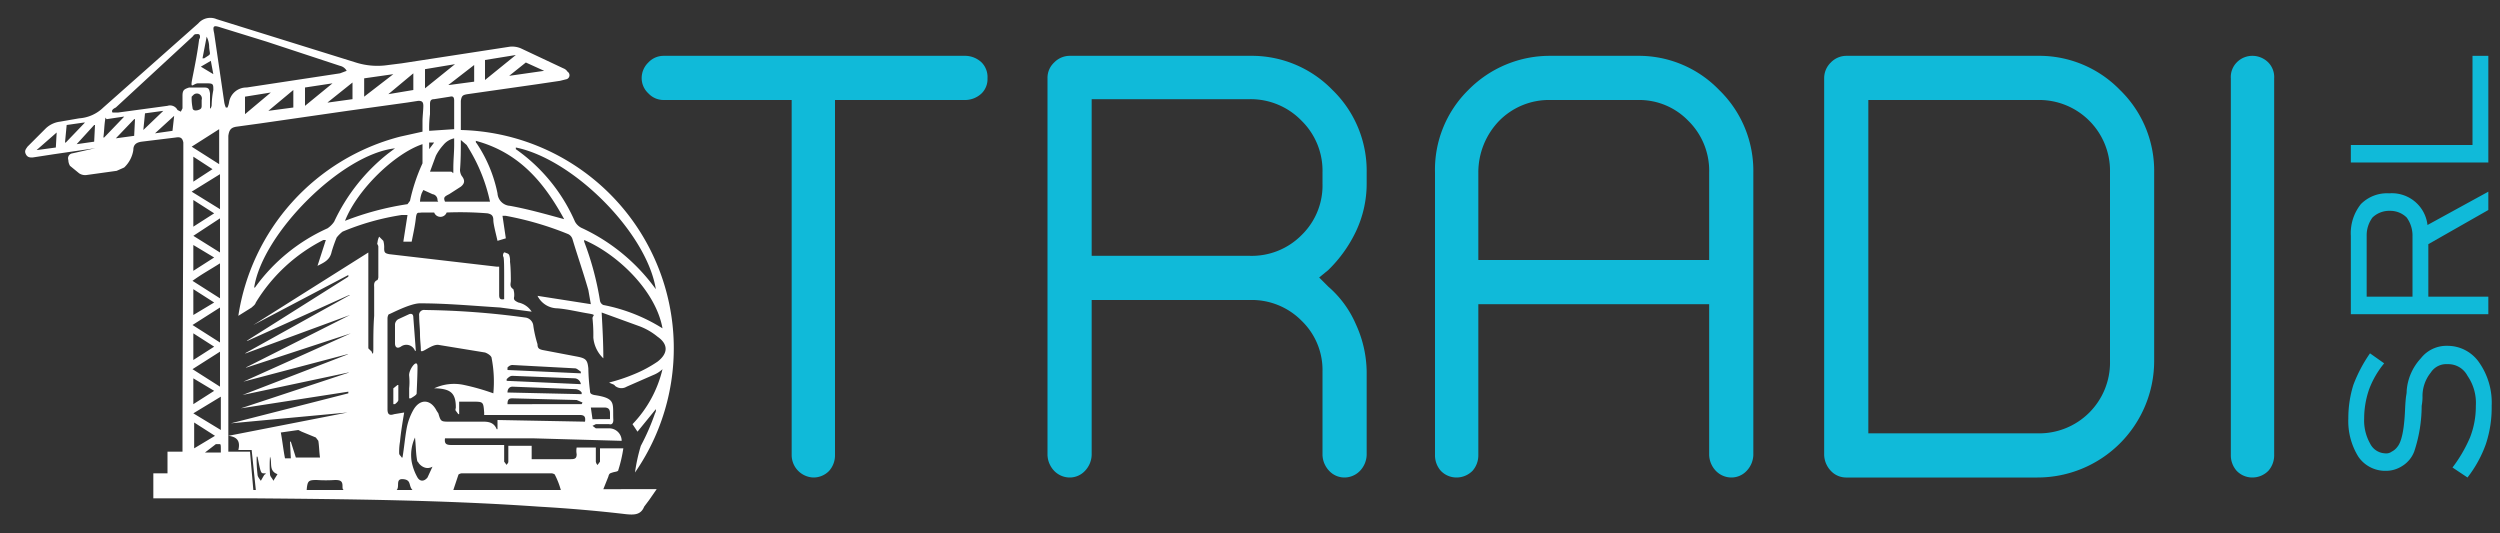 <svg xmlns="http://www.w3.org/2000/svg" id="Livello_1" data-name="Livello 1" viewBox="0 0 300 64"><rect x="0" y="0" width="300" height="64" fill="#333333" stroke="none"/><defs><style>.cls-1{fill:#fff;}.cls-2{fill:#10bad9;}</style></defs><path class="cls-1" d="M73,57.2c.1-.4.2-.4.5-.5s.7-.1.7-.3a16.7,16.7,0,0,0,.6-2.6H72v1.6l-.3.4a.8.8,0,0,1-.2-.4V53.7H69.2a2.2,2.2,0,0,0,0,.8c0,.5-.2.6-.7.6H63.8V53.5H61v1.9c0,.2-.2.3-.2.4l-.3-.4v-2H54.2c-.6,0-.9-.1-.8-.8H64l10.6.3a1.5,1.5,0,0,0-1.5-1.5H71.5l-.4-.3.4-.2h1.6c.3.1.5-.1.5-.5-.1-2,.4-2.6-2.3-3-.4-.1-.5-.2-.5-.5a24.5,24.5,0,0,1-.2-2.7c-.1-1-.3-1.2-1.3-1.4l-4.2-.8c-.4-.1-.6-.2-.6-.7a14.2,14.2,0,0,1-.5-2.2,1.1,1.1,0,0,0-1-1,96.9,96.9,0,0,0-12-.9.6.6,0,0,0-.7.7c0,.8.1,1.5.1,2.2s.1,1.3.1,1.9,1.3-.8,2.2-.6l5.5.9c.3.1.8.4.8.7a14.8,14.8,0,0,1,.2,4.2,26.8,26.8,0,0,0-3.5-1,5.6,5.6,0,0,0-3.6.4h.3c1.7.1,2.3.6,2.3,2.3,0,.1-.1.3,0,.4l.3.4h.1V48.2h1.6c1.3,0,1.3,0,1.4,1.3v.3H69.6c.5,0,.7.2.6.8l-10.5-.2v1.1h-.1c-.4-1-1.3-.9-2.1-.9H54c-1.1,0-1.1,0-1.4-1l-.2-.3c-.7-1.4-2-1.5-2.8-.1a7.2,7.2,0,0,0-.8,2.2c-.2,1.1-.3,2.3-.5,3.5h-.1c-.1-.2-.3-.3-.3-.5a7.1,7.1,0,0,1,.1-1.4c.1-1.1.3-2.3.5-3.5l-1.2.2c-.6.2-.8,0-.8-.6V38.2c0-.2.1-.5.2-.5s2.5-1.3,3.7-1.3c3.2,0,6.4.3,9.6.5l3.8.5a2.5,2.5,0,0,0-1.6-1.1c-.4-.2-.6-.3-.5-.7a2.2,2.2,0,0,0-.1-.9c-.5-.3-.3-.7-.3-1s0-1.5-.1-2.3a1.9,1.9,0,0,0-.1-.8c-.1-.2-.3-.2-.5-.3s-.3.4-.2.5.1,1.5.1,2.3v2.8c-.5.1-.6-.1-.6-.5V32h-.3L46.7,30.5c-.5-.1-.6-.2-.6-.7a2.8,2.8,0,0,0-.1-.9l-.5-.5a1.9,1.9,0,0,0-.2.7c-.1.2.1.3.1.5v3.7a1,1,0,0,1-.1.3c-.5.2-.4.6-.4.9v3.4c-.1,1.3-.1,2.6-.1,3.9s-.2.2-.3.3l-.3-.3V30.3L30.4,39h0l11.4-6v.2L29.6,40.9h.1l12.2-5.5H42l-12.6,7h.1L42,37.8h0L29.5,44.1h.1L42.1,40h0L29.2,45.8h0l12.5-3.3h.1L29.1,47.4h0l12.7-2.7h.1L28.9,49h0l12.9-2v.2L27.7,50.8h0l14-1.3h0L27.4,52.3v-36c.1-.7.3-1,1-1.1l2.9-.4,10.4-1.5,7.2-1,1.3-.2c.4,0,.6.1.6.6s-.1,1.3-.1,1.9v1.2l-2.7.6A26.3,26.3,0,0,0,28.6,37.9l1.6-1c.2-.2.4-.3.5-.6a20.2,20.2,0,0,1,8.1-7.5h.3l-1,3.1c.8-.4,1.5-.7,1.7-1.7a17.7,17.7,0,0,1,.6-1.7,4.6,4.6,0,0,1,.7-.7,30.1,30.1,0,0,1,7.1-2h.7l-.5,3.2h1c.2-1,.4-1.9.5-2.8s.3-.6.7-.7h1.5a.8.8,0,0,0,1.5,0,40.5,40.5,0,0,1,4.9.1c.5.1.7.3.7.8s.3,1.6.5,2.5l1-.3-.4-2.7h.4a38.1,38.1,0,0,1,7.5,2.2,1,1,0,0,1,.5.6c.6,2,1.3,4,1.9,6.1l.3,1.7-6.4-1a2.7,2.7,0,0,0,2.4,1.5c1.2.1,2.4.4,3.6.6s.6.2.6.6a18.5,18.5,0,0,1,.1,2.3A3.9,3.9,0,0,0,72.4,43c0-1.9-.1-3.6-.2-5.5l4.4,1.6a7.6,7.6,0,0,1,2.3,1.3c1.3.9,1.3,2,0,3a15.1,15.1,0,0,1-2.8,1.5,21.1,21.1,0,0,1-3,1c.3.2.6.2.7.4a1.2,1.2,0,0,0,1.4.1L78.4,45a3.4,3.4,0,0,0,1.1-.7,14.2,14.2,0,0,1-3.6,6.6l.6.9,2.2-2.7a.7.7,0,0,1-.1.5,27.1,27.1,0,0,1-1.7,3.9,20.6,20.6,0,0,0-.7,3.2A26.2,26.2,0,0,0,55.3,15.6V12.1c.1-.6.2-.7.8-.8l8.4-1.2,2.7-.4.8-.2a.5.5,0,0,0,.1-.9,1,1,0,0,0-.5-.4L62.5,5.8a2.7,2.7,0,0,0-1.3-.2l-13,2-1.6.2a8.6,8.6,0,0,1-3.9-.3L26,2.3a1.9,1.9,0,0,0-2.2.5L12.4,12.9a4.6,4.6,0,0,1-2.9,1.3l-2.3.4a3,3,0,0,0-1.7.8L3.3,17.6c-.2.3-.4.5-.2.9s.5.4.8.4l2.6-.4,5.5-.8h-.2l-3.1.7a.6.6,0,0,0-.5.8,1.4,1.4,0,0,0,.2.7l1.1.9a1.3,1.3,0,0,0,.9.2l3.6-.5.9-.4A3.6,3.6,0,0,0,16,18c0-.6.3-.9,1-1l4.1-.5c.6-.1.8.1.9.6v.7c0,12.2-.1,24.3-.1,36.4H20.1v2.6H18.4v3h12c11.5.1,22.9.2,34.3,1,3.5.2,7,.5,10.4.9,1,.1,1.8.1,2.2-.9l.6-.8.9-1.3H72.4Zm-.5-8.3c.5,0,.7.2.7.7v.7H71.1l-.2-1.4Zm-11-5.1,7.5.4c.2,0,.4.2.7.4v.2l-8.8-.4v-.3C61,44,61.2,43.8,61.5,43.8Zm0,1.3,7.5.3a.8.8,0,0,1,.7.7l-8.9-.4v-.2C61,45.3,61.2,45.1,61.5,45.1Zm0,1.3,7.6.3a1,1,0,0,1,.7.4v.2l-8.9-.2C60.9,46.6,61.2,46.4,61.5,46.4Zm8.3,2.1H60.9c0-.6.2-.7.6-.7l7.7.2.7.3ZM51.5,17.9v-.8h.6Zm.8.8a6,6,0,0,1,.9-1.3,2.3,2.3,0,0,1,1.3-.8v.8c0,.9-.1,1.8-.1,2.8s0,.4-.3.4H51.6Zm2.2-6.2v3l-3,.2a13.4,13.4,0,0,1,.1-2V12.5c0-.4.1-.6.5-.6l1.9-.3c.4-.1.5.1.5.5S54.5,12.4,54.5,12.5ZM40.1,26.6a3,3,0,0,1-.8.8,21.6,21.6,0,0,0-8.7,7.1h-.1C31.5,28,41,18.5,47.4,17.8l-.8.6A22.6,22.6,0,0,0,40.1,26.6Zm9.1-2.5-.3.4a34.7,34.7,0,0,0-7.5,2c1.5-3.8,6-8.1,9.3-9.2v2.3A21.6,21.6,0,0,0,49.2,24.1Zm1.2.1a3.6,3.6,0,0,1,.2-1l.2-.4,1.1.5a.7.7,0,0,1,.6.7.3.3,0,0,0,.1.2Zm22,12.4a.7.7,0,0,1-.4-.5A35.5,35.5,0,0,0,70.1,29v-.2c4,1.7,8.6,6.1,9.4,10.6A20.7,20.7,0,0,0,72.4,36.6Zm6.3-1.9-.3-.4a22.8,22.8,0,0,0-8.5-6.9,1.8,1.8,0,0,1-.9-.8,20.8,20.8,0,0,0-7.1-8.7v-.2C68.8,19.1,77.6,27.9,78.7,34.7Zm-11-8.4c-2.2-.6-4.3-1.2-6.5-1.6a1.6,1.6,0,0,1-1.5-1.5,16.7,16.7,0,0,0-2.5-6c-.1-.1-.1-.1-.1-.3C62.3,18.3,65.3,21.9,67.7,26.3ZM56,17.4l.3.5a20.3,20.3,0,0,1,2.5,6.3H53.4c-.2-.5-.1-.6.5-.9l1.4-.9c.5-.4.5-.8.1-1.3a1.4,1.4,0,0,1-.2-.7c.1-1.2.1-2.4.1-3.6Zm7.1-9.9,2.2,1h0l-4.2.6h0Zm-4.9-.3,3.7-.6h0L58.2,9.6ZM56.9,9.8l-3,.4h-.1l3.1-2.4ZM51,8.3l3.6-.6h0L51,10.6Zm-1.4.5v2l-3,.5h0Zm-5.9.6,3.5-.5h0l-3.5,2.7Zm-37,8.3L4.5,18H4.4l2.4-2.1Zm1.1-.6L8,15l2.1-.3h.1L7.9,17.1Zm3.5-.1-2.1.3h0L11.3,15h.1Zm18.1-3.3V11.6l3.1-.5h0Zm5.8-.8-3,.4h0l3-2.5Zm7.1-1-2.9.4h-.1l3-2.4Zm-5.7.8V10.5l3.3-.5h0ZM26.5,3.3,32,5l8.8,2.9a1.2,1.2,0,0,1,.8.6l-.8.3L29.6,10.5a2.1,2.1,0,0,0-2.1,1.7,2.5,2.5,0,0,1-.2.7h-.2a2.5,2.5,0,0,1-.2-.7L25.7,4C25.5,3.1,25.6,3,26.5,3.3ZM23.2,49.6l3.3-2v4Zm2.6,2.7-2.5,1.5V50.7ZM24.2,12.7c0,.3-.1.4-.4.5s-.7.1-.7-.3a5.7,5.7,0,0,1-.1-1.3l.2-.2a.6.6,0,0,1,1,.6v.3h0Zm2.1,2.8v4.2L23,17.6Zm-.8,4.8-2.3,1.5v-3Zm.9.6v4.2L23,23Zm-3.2,7.4,3.2-2.1v4.1Zm2.5,2.6-2.5,1.6V29.4Zm-2.5-3.7V24l2.5,1.6Zm3.2,4.4v4.2l-3.3-2.1C24.2,32.9,25.3,32.3,26.4,31.6Zm-.7,4.7-2.5,1.5V34.7Zm.7.6v4.2L23.1,39Zm-.7,4.7-2.5,1.6V40Zm.7.6v4.2l-3.3-2.1Zm-.7,4.7-2.5,1.6V45.4ZM24.8,4.4a2.8,2.8,0,0,1,.3,1.3c.1,1,.3.7-.6,1.3h-.2Zm.5,2.9.3,1.6L24.1,8ZM12.4,16.5c.1-.6.1-1.3.2-2s.1-.2.2-.2l2-.3h.1l-2.4,2.5Zm3.7-.2-2.2.3h0l2.2-2.3h.1Zm4.6-.6-2.1.3h0l2.3-2.1Zm-3.5-.1.2-2,2.2-.3h0Zm4.7-4.1V13l-.2.4-.4-.2a1,1,0,0,0-1.2-.5l-5.9.8h-.7c-.2-.3.2-.5.4-.6l9.2-8.5c.1-.1.2-.3.4-.3s.5-.1.5.3a.4.4,0,0,1-.1.3c-.2,1.6-.5,3.1-.8,4.6s0,.8.6.7h1.1c.8,0,.8.1.8.8a11,11,0,0,0-.2,1.8c0,.2-.1.3-.1.4h-.1V11.2c-.1-.6-.2-.7-.8-.7H22.7C22.1,10.7,21.9,10.8,21.9,11.5Zm4,41.8h.5c.1,0,.1.3.1.5v.5H24.6Zm4.5,5.5L30,54.2H27.4V52.3c.9.1,1.5.5,1.2,1.7h1.6l.5,4.8ZM31.7,57l-.4.7c-.2-.3-.4-.5-.4-.8a14.8,14.8,0,0,1-.1-2.1h.1c.4,2,.4,2,.8,2S31.8,56.9,31.7,57Zm1.1.7c-.1-.3-.4-.5-.4-.8a14.7,14.7,0,0,1,0-2.1c.3.7-.2,1.7.9,2.1h0Zm.5-.8ZM34.9,55h-.7c-.2-1-.3-2-.5-3.1l2.1-.3.4.2,1.7.7.3.4c.1.6.1,1.3.2,2H35.5L34.9,53h-.1Zm1.9,3.8c.1-1.1.2-1.2,1.2-1.2a16.2,16.2,0,0,0,2.2,0c.6,0,.9.1.9.7s.1.3.1.5Zm10.8,0c.4-.4-.2-1.4.8-1.3s.6.8,1.1,1.3Zm3.7-1.5c-.4.5-.9.5-1.2,0a6.2,6.2,0,0,1-.7-1.9,5,5,0,0,1,.4-2.9c.1.9.1,1.7.2,2.4s.1.4.2.6.8,1,1.7.5Zm3.1,1.5L55,57c0-.1.3-.2.4-.2H66.2c.1,0,.4.1.4.2a9.6,9.6,0,0,1,.7,1.8Z"></path><path class="cls-1" d="M49.8,42.1h.1l-.3-4c0-.4-.2-.5-.5-.4l-1.3.6a.8.8,0,0,0-.4.6v2.3c0,.4.2.7.7.4A1.1,1.1,0,0,1,49.8,42.1Z"></path><path class="cls-1" d="M49.1,47.8h.2c.3-.2.7-.4.7-.6s.1-2.1.1-3.2-1.1.4-1,1.1a7.5,7.5,0,0,1,0,1.5Z"></path><path class="cls-1" d="M47.2,46.6v1.9h.2c.1-.1.4-.3.4-.5V46.2h-.1Z"></path><path class="cls-2" d="M115.9,6.7a2.9,2.9,0,0,1,1.9.8,2.5,2.5,0,0,1,.7,1.9,2.4,2.4,0,0,1-.7,1.8,2.9,2.9,0,0,1-1.9.8H100.2V54.6a2.8,2.8,0,0,1-.7,1.9,2.6,2.6,0,0,1-1.9.8A2.7,2.7,0,0,1,95,54.6V12H79.6a2.5,2.5,0,0,1-1.8-.8A2.5,2.5,0,0,1,77,9.4a2.6,2.6,0,0,1,.8-1.9,2.5,2.5,0,0,1,1.8-.8Z"></path><path class="cls-2" d="M162.7,27.8a16.2,16.2,0,0,1-3.3,4.6l-1.1.9,1.1,1.1a12.5,12.5,0,0,1,3.3,4.5,14,14,0,0,1,1.3,5.7v10a2.9,2.9,0,0,1-.8,1.9,2.6,2.6,0,0,1-1.9.8,2.5,2.5,0,0,1-1.8-.8,2.9,2.9,0,0,1-.8-1.9v-10a8.2,8.2,0,0,0-2.5-6.1A8.4,8.4,0,0,0,150,36H131V54.6a2.9,2.9,0,0,1-.8,1.9,2.5,2.5,0,0,1-1.8.8,2.6,2.6,0,0,1-1.9-.8,2.9,2.9,0,0,1-.8-1.9V9.3a2.5,2.5,0,0,1,.8-1.8,2.6,2.6,0,0,1,1.9-.8H150a13.5,13.5,0,0,1,9.9,4.1,13.5,13.5,0,0,1,4.1,9.9V22A13.4,13.4,0,0,1,162.7,27.8Zm-4-5.8V20.7a8.4,8.4,0,0,0-2.5-6.2,8.5,8.5,0,0,0-6.2-2.6H131V30.7h19a8.4,8.4,0,0,0,6.2-2.5A8.3,8.3,0,0,0,158.7,22Z"></path><path class="cls-2" d="M206.3,10.8a13.5,13.5,0,0,1,4.1,9.9V54.6a2.9,2.9,0,0,1-.8,1.9,2.5,2.5,0,0,1-1.8.8,2.6,2.6,0,0,1-1.9-.8,2.9,2.9,0,0,1-.8-1.9V36.5H177.4V54.6a2.8,2.8,0,0,1-.7,1.9,2.7,2.7,0,0,1-1.9.8,2.6,2.6,0,0,1-1.9-.8,2.8,2.8,0,0,1-.7-1.9V20.7a13.4,13.4,0,0,1,4-9.9,13.7,13.7,0,0,1,9.9-4.1h10.4A13.4,13.4,0,0,1,206.3,10.8Zm-1.2,20.4V20.7a8.4,8.4,0,0,0-2.5-6.2,8.2,8.2,0,0,0-6.1-2.5H186.1a8.4,8.4,0,0,0-6.2,2.5,8.9,8.9,0,0,0-2.5,6.2V31.2Z"></path><path class="cls-2" d="M254.4,10.8a13.5,13.5,0,0,1,4.1,9.9V43.3a14,14,0,0,1-14,14h-23a2.5,2.5,0,0,1-1.8-.8,2.9,2.9,0,0,1-.8-1.9V9.4a2.6,2.6,0,0,1,.8-1.9,2.6,2.6,0,0,1,1.9-.8h22.9A13.5,13.5,0,0,1,254.4,10.8Zm-1.2,32.5V20.7a8.5,8.5,0,0,0-8.7-8.7H224.2V52h20.3a8.5,8.5,0,0,0,8.7-8.7Z"></path><path class="cls-2" d="M272.2,56.5a2.7,2.7,0,0,1-1.9.8,2.6,2.6,0,0,1-1.9-.8,2.8,2.8,0,0,1-.7-1.9V9.4a2.5,2.5,0,0,1,.7-1.9,2.6,2.6,0,0,1,1.9-.8,2.7,2.7,0,0,1,1.9.8,2.5,2.5,0,0,1,.7,1.9V54.6A2.8,2.8,0,0,1,272.2,56.5Z"></path><path class="cls-2" d="M296.1,57.3l-1.8-1.2a16.8,16.8,0,0,0,2.1-3.6,10.2,10.2,0,0,0,.7-3.8,5.7,5.7,0,0,0-1-3.6,2.6,2.6,0,0,0-2.4-1.4,2.2,2.2,0,0,0-2,1,4.5,4.5,0,0,0-1,2.8,5.7,5.7,0,0,1-.1,1.2,17.4,17.4,0,0,1-.9,5.5,3.5,3.5,0,0,1-1.4,1.7,3.6,3.6,0,0,1-2,.6,3.9,3.9,0,0,1-3.3-1.7,8.1,8.1,0,0,1-1.2-4.6,13.4,13.4,0,0,1,.6-4,17.2,17.2,0,0,1,2-3.8l1.7,1.2a10.9,10.9,0,0,0-1.8,3.1,10.7,10.7,0,0,0-.6,3.5,5.6,5.6,0,0,0,.7,3,2.1,2.1,0,0,0,1.8,1.2,1.1,1.1,0,0,0,.8-.2,1.9,1.9,0,0,0,.7-.6c.5-.6.8-2.1.9-4.3s.2-1.8.2-2.4a6.4,6.4,0,0,1,1.7-3.9,3.9,3.9,0,0,1,3.2-1.5,4.6,4.6,0,0,1,3.8,2,8.4,8.4,0,0,1,1.5,5.2,13.9,13.9,0,0,1-.7,4.6A14.4,14.4,0,0,1,296.1,57.3Z"></path><path class="cls-2" d="M298.6,37.7H282.1V28.3a5.6,5.6,0,0,1,1.2-3.8,4.4,4.4,0,0,1,3.4-1.3,4.3,4.3,0,0,1,4.6,3.8l7.3-4v2.2l-7.2,4.1v6.3h7.2Zm-9.1-2.1V28.4a3.7,3.7,0,0,0-.7-2.3,2.8,2.8,0,0,0-2-.8,2.9,2.9,0,0,0-2.1.8,3.6,3.6,0,0,0-.7,2.2v7.3Z"></path><path class="cls-2" d="M298.6,19.5H282.1V17.4h14.6V6.7h1.9Z"></path></svg>